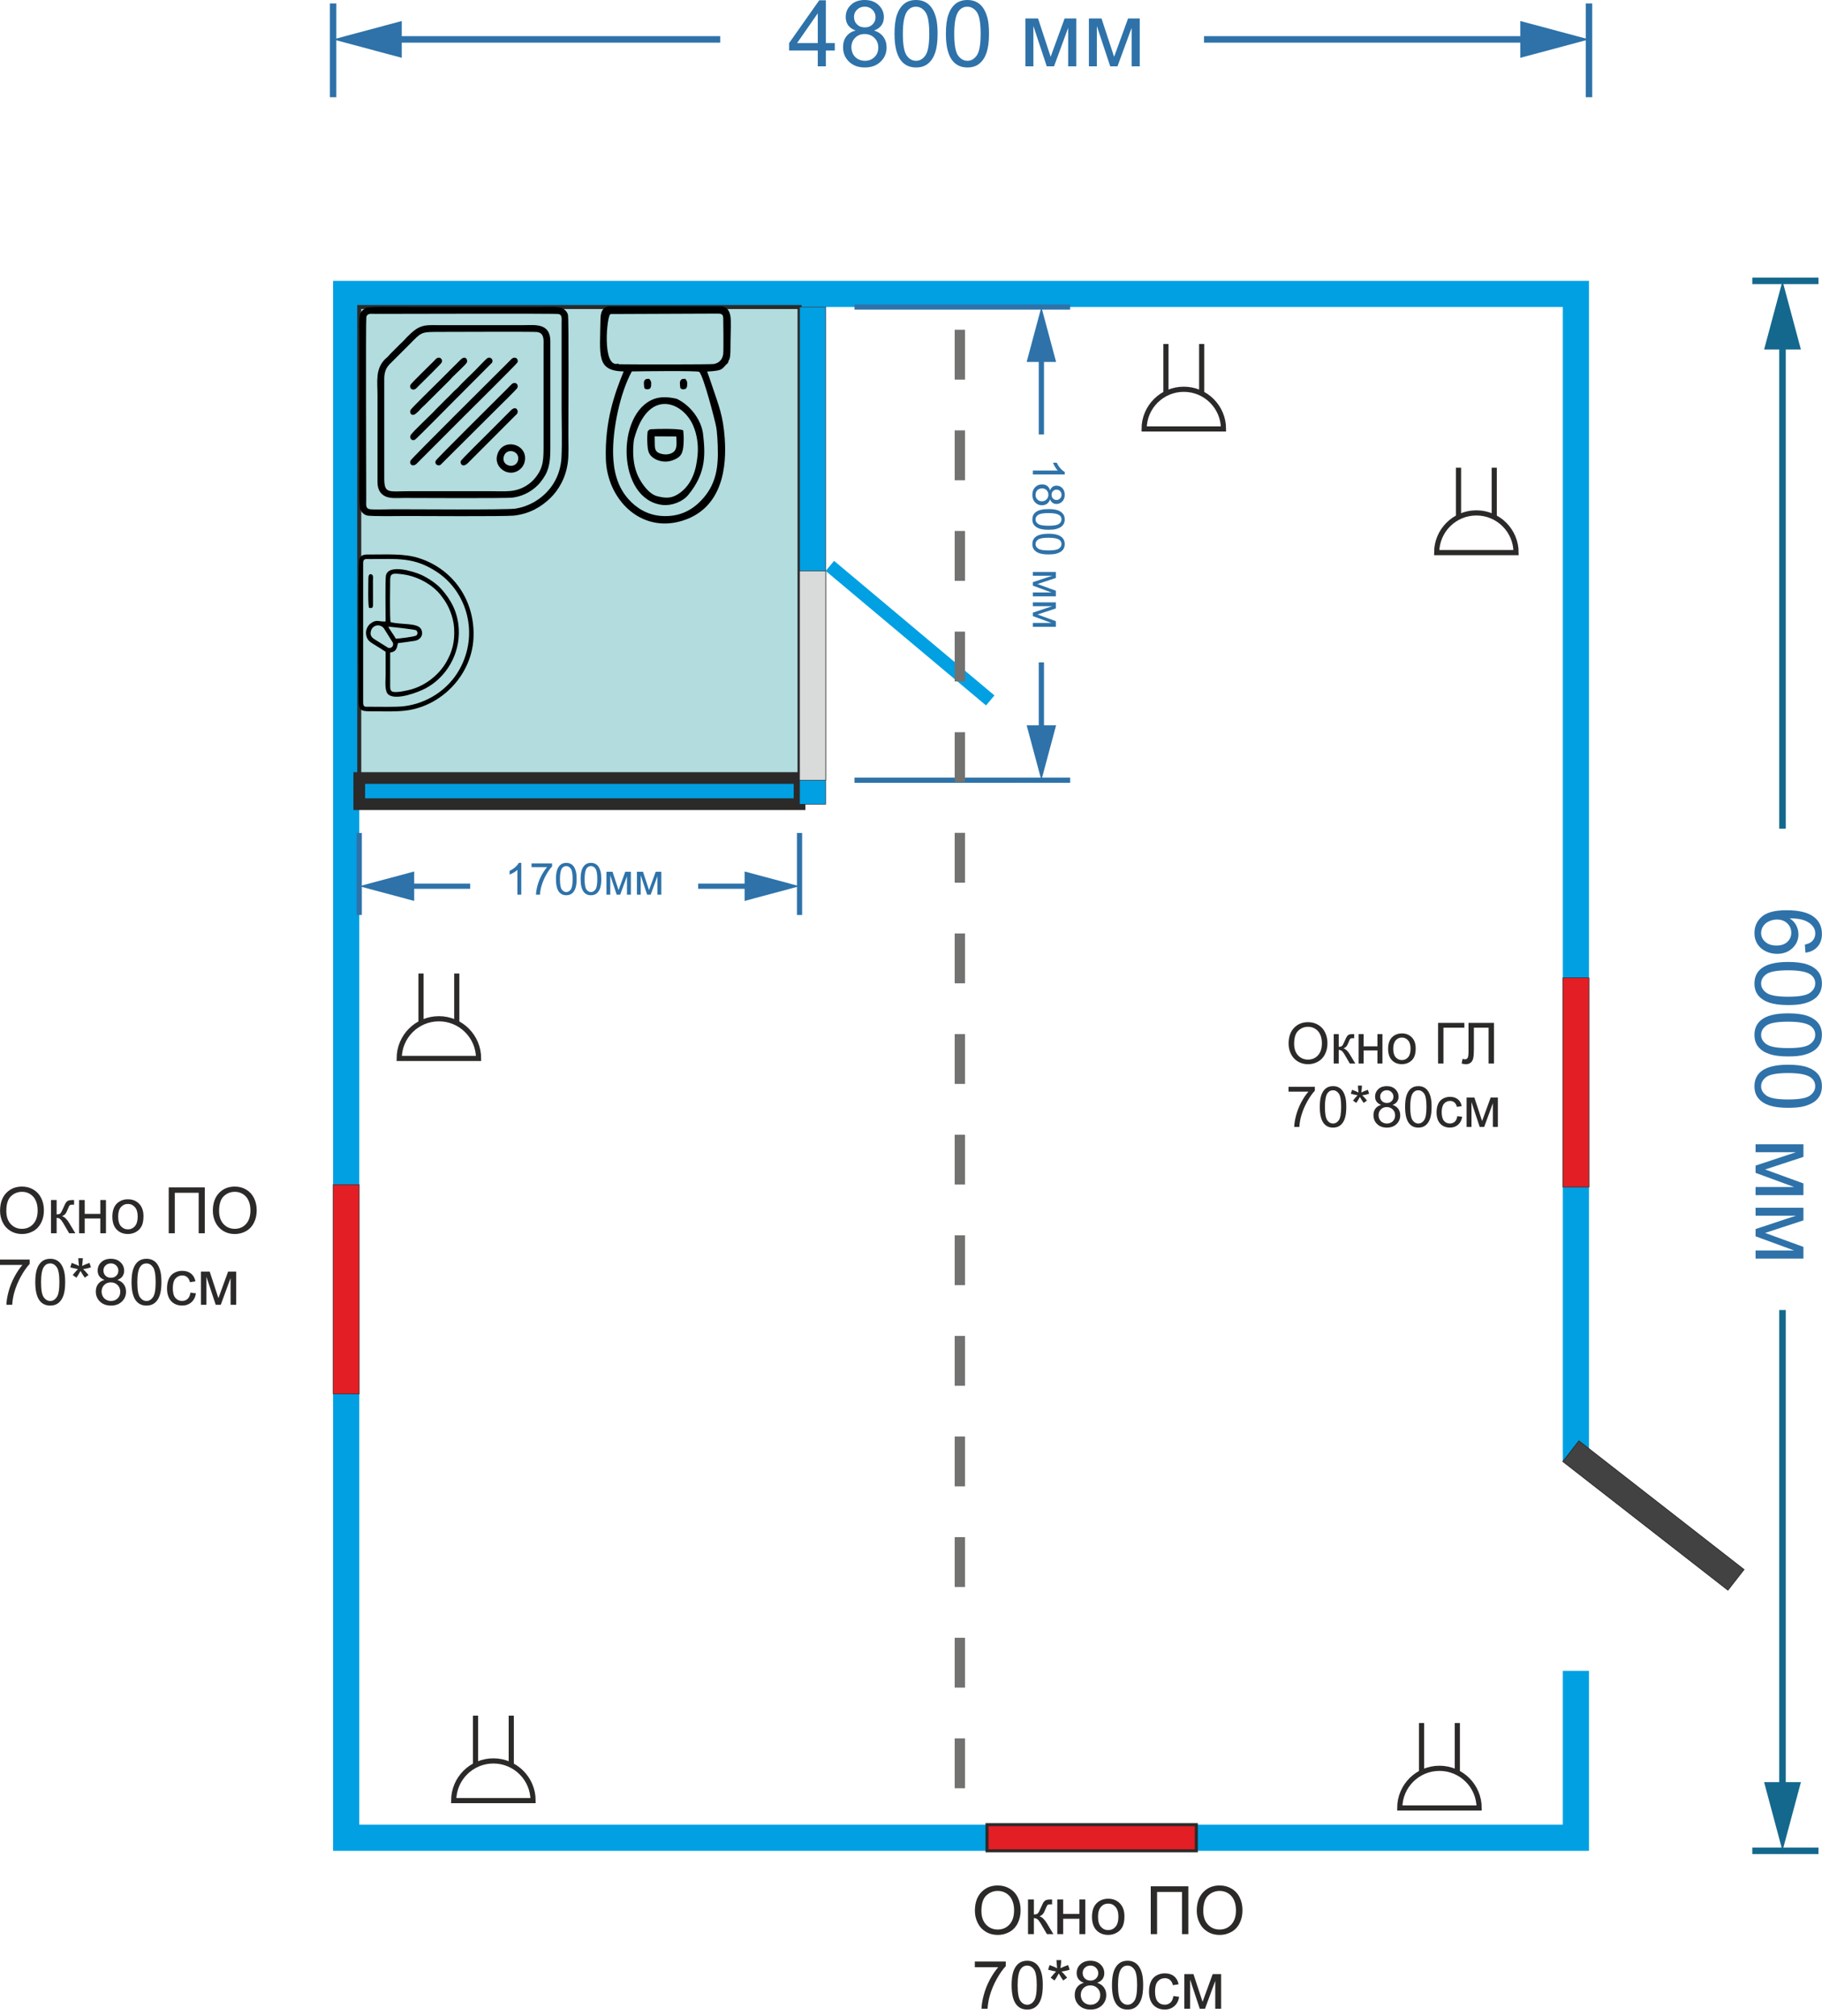 <?xml version="1.0" encoding="UTF-8"?> <svg xmlns="http://www.w3.org/2000/svg" viewBox="0 0 300.113 331.991" fill="none"><path fill-rule="evenodd" clip-rule="evenodd" d="M261.731 46.258V240.72H257.422V50.568H59.175V300.531H257.422V275.198H261.731V304.84H54.866V46.258H261.731Z" fill="#00A0E3"></path><path d="M288.635 304.84H299.534" stroke="#14688D" stroke-width="1.064" stroke-miterlimit="22.926"></path><path d="M288.635 46.258H299.534" stroke="#14688D" stroke-width="1.064" stroke-miterlimit="22.926"></path><path d="M293.068 299.185V215.771H294.146V299.185H293.068ZM290.576 293.529H296.639L293.607 304.84L290.576 293.529Z" fill="#14688D"></path><path d="M290.576 57.569L293.607 46.258L296.639 57.569H290.576ZM293.068 136.483V51.913H294.146V136.483H293.068Z" fill="#14688D"></path><path d="M297.39 156.91L297.287 155.581C297.811 155.462 298.193 155.294 298.431 155.076C298.81 154.715 299.002 154.27 299.002 153.74C299.002 153.314 298.883 152.941 298.646 152.619C298.339 152.198 297.892 151.867 297.302 151.624C296.712 151.382 295.875 151.256 294.784 151.246C295.275 151.567 295.639 151.961 295.877 152.426C296.115 152.891 296.232 153.379 296.232 153.889C296.232 154.779 295.903 155.537 295.245 156.16C294.592 156.789 293.747 157.103 292.707 157.103C292.023 157.103 291.388 156.954 290.799 156.658C290.214 156.366 289.766 155.962 289.455 155.448C289.144 154.933 288.987 154.349 288.987 153.695C288.987 152.582 289.397 151.674 290.212 150.971C291.034 150.268 292.385 149.917 294.265 149.917C296.368 149.917 297.899 150.305 298.853 151.082C299.686 151.76 300.101 152.673 300.101 153.822C300.101 154.678 299.86 155.378 299.379 155.923C298.901 156.472 298.238 156.801 297.39 156.91ZM292.699 151.453C292.238 151.453 291.798 151.55 291.378 151.743C290.958 151.941 290.634 152.216 290.411 152.567C290.194 152.918 290.085 153.287 290.085 153.673C290.085 154.237 290.313 154.722 290.768 155.128C291.224 155.534 291.844 155.737 292.626 155.737C293.377 155.737 293.969 155.537 294.399 155.136C294.835 154.735 295.052 154.23 295.052 153.621C295.052 153.018 294.835 152.505 294.399 152.085C293.969 151.664 293.402 151.453 292.699 151.453ZM294.541 158.439C295.827 158.439 296.862 158.57 297.644 158.833C298.431 159.1 299.035 159.494 299.463 160.013C299.888 160.538 300.101 161.196 300.101 161.988C300.101 162.572 299.982 163.084 299.744 163.525C299.511 163.965 299.172 164.329 298.727 164.616C298.286 164.903 297.747 165.128 297.11 165.291C296.474 165.455 295.619 165.536 294.541 165.536C293.263 165.536 292.231 165.405 291.444 165.143C290.662 164.881 290.057 164.487 289.624 163.963C289.199 163.443 288.987 162.785 288.987 161.988C288.987 160.939 289.364 160.114 290.115 159.516C291.021 158.798 292.497 158.439 294.541 158.439ZM294.541 159.813C292.755 159.813 291.563 160.02 290.968 160.436C290.381 160.857 290.085 161.374 290.085 161.988C290.085 162.601 290.384 163.116 290.976 163.532C291.57 163.952 292.757 164.163 294.541 164.163C296.333 164.163 297.522 163.952 298.112 163.532C298.699 163.116 298.995 162.597 298.995 161.973C298.995 161.359 298.734 160.869 298.215 160.503C297.552 160.043 296.328 159.813 294.541 159.813ZM294.541 166.902C295.827 166.902 296.862 167.033 297.644 167.296C298.431 167.563 299.035 167.956 299.463 168.476C299.888 169.001 300.101 169.659 300.101 170.451C300.101 171.035 299.982 171.547 299.744 171.987C299.511 172.428 299.172 172.792 298.727 173.079C298.286 173.366 297.747 173.591 297.11 173.754C296.474 173.918 295.619 173.999 294.541 173.999C293.263 173.999 292.231 173.868 291.444 173.606C290.662 173.344 290.057 172.95 289.624 172.425C289.199 171.906 288.987 171.248 288.987 170.451C288.987 169.402 289.364 168.578 290.115 167.979C291.021 167.261 292.497 166.902 294.541 166.902ZM294.541 168.276C292.755 168.276 291.563 168.483 290.968 168.899C290.381 169.32 290.085 169.837 290.085 170.451C290.085 171.065 290.384 171.579 290.976 171.995C291.57 172.416 292.757 172.626 294.541 172.626C296.333 172.626 297.522 172.416 298.112 171.995C298.699 171.579 298.995 171.06 298.995 170.436C298.995 169.822 298.734 169.332 298.215 168.966C297.552 168.506 296.328 168.276 294.541 168.276ZM294.541 175.365C295.827 175.365 296.862 175.496 297.644 175.759C298.431 176.026 299.035 176.42 299.463 176.939C299.888 177.464 300.101 178.122 300.101 178.914C300.101 179.498 299.982 180.01 299.744 180.451C299.511 180.891 299.172 181.255 298.727 181.542C298.286 181.829 297.747 182.054 297.11 182.217C296.474 182.381 295.619 182.462 294.541 182.462C293.263 182.462 292.231 182.331 291.444 182.069C290.662 181.807 290.057 181.413 289.624 180.889C289.199 180.369 288.987 179.711 288.987 178.914C288.987 177.865 289.364 177.041 290.115 176.442C291.021 175.724 292.497 175.365 294.541 175.365ZM294.541 176.739C292.755 176.739 291.563 176.946 290.968 177.362C290.381 177.783 290.085 178.3 290.085 178.914C290.085 179.527 290.384 180.042 290.976 180.458C291.57 180.878 292.757 181.089 294.541 181.089C296.333 181.089 297.522 180.878 298.112 180.458C298.699 180.042 298.995 179.522 298.995 178.899C298.995 178.285 298.734 177.795 298.215 177.429C297.552 176.969 296.328 176.739 294.541 176.739ZM297.056 188.468L297.056 190.547L290.745 192.618L297.056 194.919L297.056 196.842L289.172 196.842L289.172 195.506L295.52 195.506L289.172 193.175V191.979L295.824 189.775L289.172 189.775L289.172 188.468L297.056 188.468ZM297.056 198.921L297.056 200.999L290.745 203.07L297.056 205.372L297.056 207.295L289.172 207.295L289.172 205.958L295.52 205.958L289.172 203.627L289.172 202.432L295.824 200.227L289.172 200.227V198.921L297.056 198.921Z" fill="#2E72A9"></path><path d="M54.866 16.013V0.565" stroke="#2E72A9" stroke-width="1.064" stroke-miterlimit="22.926"></path><path d="M261.731 16.013V0.565" stroke="#2E72A9" stroke-width="1.064" stroke-miterlimit="22.926"></path><path d="M60.521 5.953H118.639V7.03H60.521V5.953ZM66.176 3.461V9.522L54.866 6.491L66.176 3.461Z" fill="#2E72A9"></path><path d="M250.422 3.46L261.734 6.491L250.422 9.522V3.46ZM198.324 5.952H256.078V7.03H198.324V5.952Z" fill="#2E72A9"></path><path d="M134.699 10.928V8.322H129.977V7.097L134.944 0.044H136.035V7.097H137.505V8.322H136.035V10.928H134.699ZM134.699 7.097V2.19L131.291 7.097H134.699ZM140.935 5.026C140.38 4.823 139.97 4.533 139.702 4.157C139.435 3.781 139.302 3.331 139.302 2.806C139.302 2.014 139.586 1.349 140.155 0.809C140.725 0.27 141.482 -0 142.427 -0C143.377 -0 144.142 0.277 144.721 0.831C145.3 1.381 145.589 2.051 145.589 2.843C145.589 3.348 145.456 3.789 145.189 4.165C144.926 4.536 144.525 4.823 143.986 5.026C144.654 5.244 145.161 5.595 145.508 6.08C145.859 6.565 146.035 7.144 146.035 7.817C146.035 8.748 145.706 9.53 145.048 10.163C144.389 10.796 143.523 11.113 142.449 11.113C141.375 11.113 140.509 10.796 139.851 10.163C139.193 9.525 138.864 8.73 138.864 7.78C138.864 7.072 139.042 6.481 139.398 6.006C139.759 5.526 140.272 5.199 140.935 5.026ZM140.668 2.762C140.668 3.276 140.833 3.697 141.165 4.024C141.497 4.35 141.927 4.514 142.457 4.514C142.971 4.514 143.392 4.353 143.719 4.031C144.05 3.704 144.216 3.306 144.216 2.836C144.216 2.346 144.045 1.935 143.704 1.603C143.367 1.267 142.947 1.099 142.442 1.099C141.932 1.099 141.509 1.262 141.172 1.589C140.836 1.915 140.668 2.306 140.668 2.762ZM140.237 7.787C140.237 8.168 140.326 8.537 140.504 8.894C140.687 9.25 140.957 9.527 141.313 9.725C141.67 9.918 142.053 10.015 142.464 10.015C143.102 10.015 143.63 9.809 144.045 9.398C144.461 8.988 144.669 8.465 144.669 7.832C144.669 7.189 144.454 6.657 144.023 6.236C143.597 5.815 143.063 5.605 142.419 5.605C141.791 5.605 141.269 5.813 140.853 6.228C140.442 6.644 140.237 7.164 140.237 7.787ZM147.341 5.56C147.341 4.274 147.473 3.239 147.735 2.457C148.002 1.67 148.396 1.064 148.915 0.638C149.44 0.213 150.098 -0 150.89 -0C151.474 -0 151.986 0.119 152.427 0.356C152.867 0.589 153.231 0.928 153.518 1.373C153.805 1.814 154.03 2.353 154.193 2.992C154.357 3.625 154.438 4.481 154.438 5.56C154.438 6.837 154.307 7.869 154.045 8.656C153.783 9.438 153.389 10.044 152.865 10.475C152.345 10.9 151.687 11.113 150.89 11.113C149.841 11.113 149.017 10.737 148.418 9.985C147.7 9.079 147.341 7.604 147.341 5.56ZM148.715 5.56C148.715 7.347 148.923 8.537 149.338 9.131C149.759 9.72 150.276 10.015 150.89 10.015C151.504 10.015 152.018 9.718 152.434 9.124C152.855 8.53 153.065 7.342 153.065 5.56C153.065 3.769 152.855 2.578 152.434 1.989C152.018 1.401 151.499 1.106 150.875 1.106C150.261 1.106 149.771 1.366 149.405 1.886C148.945 2.549 148.715 3.774 148.715 5.56ZM155.804 5.56C155.804 4.274 155.936 3.239 156.198 2.457C156.465 1.67 156.859 1.064 157.378 0.638C157.903 0.213 158.561 -0 159.353 -0C159.937 -0 160.449 0.119 160.89 0.356C161.33 0.589 161.694 0.928 161.981 1.373C162.268 1.814 162.493 2.353 162.657 2.992C162.82 3.625 162.902 4.481 162.902 5.56C162.902 6.837 162.77 7.869 162.508 8.656C162.246 9.438 161.852 10.044 161.328 10.475C160.808 10.9 160.15 11.113 159.353 11.113C158.304 11.113 157.48 10.737 156.881 9.985C156.163 9.079 155.804 7.604 155.804 5.56ZM157.178 5.56C157.178 7.347 157.386 8.537 157.801 9.131C158.222 9.72 158.739 10.015 159.353 10.015C159.967 10.015 160.481 9.718 160.897 9.124C161.318 8.53 161.528 7.342 161.528 5.56C161.528 3.769 161.318 2.578 160.897 1.989C160.481 1.401 159.962 1.106 159.338 1.106C158.724 1.106 158.234 1.366 157.868 1.886C157.408 2.549 157.178 3.774 157.178 5.56ZM168.907 3.044H170.986L173.057 9.354L175.359 3.044H177.281V10.928H175.945V4.58L173.614 10.928H172.419L170.214 4.276V10.928H168.907V3.044ZM179.36 3.044H181.438L183.51 9.354L185.811 3.044H187.734V10.928H186.397V4.58L184.066 10.928H182.871L180.666 4.276V10.928H179.36V3.044Z" fill="#2E72A9"></path><path d="M257.424 240.72L260.074 237.32L287.269 258.512L284.619 261.911L257.424 240.72Z" fill="#434242" stroke="#2B2A29" stroke-width="0.126" stroke-miterlimit="22.926"></path><path d="M162.576 300.531L162.576 304.84L197.054 304.84L197.054 300.531L162.576 300.531Z" fill="#E31E24" stroke="#2B2A29" stroke-width="0.498" stroke-miterlimit="22.926"></path><path d="M261.731 161.053H257.422V195.53H261.731V161.053Z" fill="#E31E24" stroke="#2B2A29" stroke-width="0.085" stroke-miterlimit="22.926"></path><path d="M59.176 195.109H54.866V229.587H59.176V195.109Z" fill="#E31E24" stroke="#2B2A29" stroke-width="0.085" stroke-miterlimit="22.926"></path><path d="M59.176 50.568L59.176 128.142L131.699 128.142L131.699 50.568L59.176 50.568Z" fill="#B2DCDD" stroke="#2B2A29" stroke-width="0.661" stroke-miterlimit="22.926"></path><path d="M59.176 128.142L59.176 132.452L131.699 132.452L131.699 128.142L59.176 128.142Z" fill="#00A0E3" stroke="#2B2A29" stroke-width="1.927" stroke-miterlimit="22.926"></path><path d="M136.008 50.567H131.699V132.452H136.008V50.567Z" fill="#00A0E3" stroke="#2B2A29" stroke-width="0.085" stroke-miterlimit="22.926"></path><path d="M0.01 199.443C0.01 198.19 0.346 197.209 1.019 196.502C1.692 195.791 2.561 195.435 3.626 195.435C4.323 195.435 4.951 195.602 5.511 195.935C6.071 196.268 6.497 196.734 6.789 197.331C7.084 197.925 7.232 198.6 7.232 199.356C7.232 200.121 7.077 200.807 6.768 201.411C6.459 202.015 6.021 202.474 5.455 202.786C4.888 203.095 4.277 203.25 3.621 203.25C2.91 203.25 2.275 203.078 1.715 202.735C1.155 202.391 0.731 201.923 0.442 201.329C0.154 200.735 0.01 200.106 0.01 199.443ZM1.04 199.459C1.04 200.369 1.284 201.087 1.771 201.612C2.263 202.134 2.877 202.395 3.616 202.395C4.368 202.395 4.986 202.131 5.47 201.602C5.958 201.073 6.202 200.322 6.202 199.351C6.202 198.736 6.097 198.2 5.887 197.743C5.681 197.283 5.377 196.928 4.976 196.677C4.577 196.423 4.129 196.296 3.631 196.296C2.924 196.296 2.314 196.54 1.802 197.027C1.294 197.511 1.04 198.322 1.04 199.459ZM8.401 197.651H9.328V200.015C9.624 200.015 9.83 199.958 9.947 199.845C10.067 199.732 10.242 199.402 10.472 198.856C10.654 198.423 10.802 198.138 10.915 198.001C11.028 197.863 11.159 197.771 11.306 197.723C11.454 197.675 11.691 197.651 12.017 197.651H12.203V198.418L11.945 198.413C11.701 198.413 11.545 198.449 11.476 198.521C11.404 198.597 11.294 198.822 11.147 199.196C11.006 199.553 10.877 199.801 10.76 199.938C10.644 200.075 10.463 200.201 10.22 200.314C10.618 200.42 11.009 200.791 11.394 201.427L12.409 203.121H11.389L10.4 201.427C10.197 201.087 10.02 200.863 9.869 200.757C9.718 200.647 9.538 200.592 9.328 200.592V203.121H8.401V197.651ZM13.027 197.651H13.954V199.928H16.525V197.651H17.452V203.121H16.525V200.695H13.954V203.121H13.027V197.651ZM18.508 200.386C18.508 199.373 18.79 198.623 19.353 198.135C19.823 197.73 20.397 197.527 21.073 197.527C21.825 197.527 22.44 197.774 22.917 198.269C23.395 198.76 23.633 199.44 23.633 200.309C23.633 201.013 23.527 201.567 23.314 201.972C23.105 202.374 22.797 202.687 22.392 202.91C21.99 203.133 21.551 203.245 21.073 203.245C20.307 203.245 19.688 202.999 19.214 202.508C18.743 202.017 18.508 201.31 18.508 200.386ZM19.461 200.386C19.461 201.087 19.614 201.612 19.919 201.962C20.225 202.309 20.61 202.483 21.073 202.483C21.533 202.483 21.916 202.307 22.222 201.957C22.528 201.607 22.68 201.073 22.68 200.355C22.68 199.679 22.526 199.167 22.217 198.82C21.911 198.47 21.53 198.294 21.073 198.294C20.61 198.294 20.225 198.468 19.919 198.815C19.614 199.162 19.461 199.685 19.461 200.386ZM27.791 195.57H33.73V203.121H32.726V196.461H28.79V203.121H27.791V195.57ZM35.059 199.443C35.059 198.19 35.396 197.209 36.069 196.502C36.742 195.791 37.611 195.435 38.675 195.435C39.372 195.435 40.001 195.602 40.561 195.935C41.12 196.268 41.546 196.734 41.838 197.331C42.134 197.925 42.281 198.6 42.281 199.356C42.281 200.121 42.127 200.807 41.817 201.411C41.509 202.015 41.07 202.474 40.504 202.786C39.937 203.095 39.326 203.25 38.67 203.25C37.959 203.25 37.324 203.078 36.764 202.735C36.204 202.391 35.78 201.923 35.492 201.329C35.203 200.735 35.059 200.106 35.059 199.443ZM36.089 199.459C36.089 200.369 36.333 201.087 36.821 201.612C37.312 202.134 37.927 202.395 38.665 202.395C39.417 202.395 40.035 202.131 40.519 201.602C41.007 201.073 41.251 200.322 41.251 199.351C41.251 198.736 41.146 198.2 40.937 197.743C40.731 197.283 40.427 196.928 40.025 196.677C39.627 196.423 39.178 196.296 38.68 196.296C37.973 196.296 37.363 196.54 36.852 197.027C36.343 197.511 36.089 198.322 36.089 199.459Z" fill="#2B2A29"></path><path d="M-0.001 208.344V207.453H4.888V208.174C4.407 208.686 3.93 209.366 3.456 210.214C2.985 211.062 2.621 211.935 2.364 212.831C2.178 213.463 2.06 214.155 2.008 214.907H1.055C1.066 214.313 1.182 213.595 1.406 212.754C1.629 211.912 1.948 211.102 2.364 210.322C2.783 209.539 3.228 208.88 3.698 208.344H-0.001ZM5.81 211.183C5.81 210.29 5.901 209.572 6.083 209.029C6.268 208.483 6.542 208.063 6.902 207.767C7.266 207.472 7.723 207.324 8.272 207.324C8.678 207.324 9.033 207.407 9.339 207.572C9.644 207.733 9.897 207.968 10.096 208.277C10.295 208.583 10.451 208.957 10.565 209.4C10.678 209.84 10.735 210.434 10.735 211.183C10.735 212.069 10.644 212.785 10.462 213.331C10.28 213.873 10.007 214.294 9.643 214.593C9.282 214.888 8.825 215.036 8.272 215.036C7.544 215.036 6.972 214.775 6.557 214.253C6.059 213.624 5.81 212.601 5.81 211.183ZM6.763 211.183C6.763 212.422 6.907 213.248 7.196 213.66C7.488 214.069 7.847 214.273 8.272 214.273C8.698 214.273 9.055 214.067 9.344 213.655C9.636 213.243 9.782 212.419 9.782 211.183C9.782 209.939 9.636 209.113 9.344 208.705C9.055 208.296 8.695 208.092 8.262 208.092C7.836 208.092 7.496 208.272 7.242 208.633C6.923 209.093 6.763 209.943 6.763 211.183ZM11.574 208.741L11.811 208.009C12.357 208.202 12.754 208.368 13.001 208.509C12.936 207.887 12.902 207.46 12.898 207.226H13.645C13.635 207.566 13.595 207.992 13.527 208.504C13.88 208.325 14.286 208.16 14.742 208.009L14.979 208.741C14.543 208.885 14.116 208.981 13.697 209.029C13.906 209.211 14.201 209.536 14.583 210.003L13.965 210.441C13.765 210.17 13.53 209.8 13.259 209.333C13.005 209.818 12.781 210.187 12.589 210.441L11.981 210.003C12.38 209.512 12.665 209.187 12.836 209.029C12.393 208.944 11.973 208.847 11.574 208.741ZM17.22 210.812C16.835 210.671 16.55 210.47 16.365 210.209C16.18 209.948 16.087 209.635 16.087 209.272C16.087 208.722 16.284 208.26 16.679 207.886C17.074 207.511 17.6 207.324 18.256 207.324C18.915 207.324 19.445 207.517 19.847 207.901C20.249 208.282 20.45 208.748 20.45 209.297C20.45 209.648 20.357 209.953 20.172 210.214C19.99 210.472 19.712 210.671 19.337 210.812C19.801 210.963 20.153 211.207 20.393 211.543C20.637 211.88 20.759 212.282 20.759 212.749C20.759 213.394 20.531 213.937 20.074 214.377C19.617 214.816 19.016 215.036 18.271 215.036C17.526 215.036 16.925 214.816 16.468 214.377C16.011 213.933 15.783 213.382 15.783 212.723C15.783 212.232 15.907 211.821 16.154 211.492C16.405 211.159 16.76 210.932 17.22 210.812ZM17.035 209.241C17.035 209.598 17.15 209.89 17.38 210.116C17.61 210.343 17.909 210.456 18.276 210.456C18.633 210.456 18.925 210.345 19.152 210.122C19.382 209.895 19.497 209.618 19.497 209.292C19.497 208.952 19.379 208.667 19.142 208.437C18.908 208.203 18.616 208.087 18.266 208.087C17.912 208.087 17.618 208.2 17.385 208.427C17.151 208.653 17.035 208.925 17.035 209.241ZM16.736 212.728C16.736 212.992 16.798 213.248 16.921 213.495C17.048 213.743 17.236 213.935 17.483 214.072C17.73 214.206 17.996 214.273 18.281 214.273C18.724 214.273 19.09 214.131 19.379 213.846C19.667 213.561 19.811 213.199 19.811 212.759C19.811 212.312 19.662 211.943 19.363 211.651C19.068 211.359 18.697 211.213 18.25 211.213C17.814 211.213 17.452 211.358 17.163 211.646C16.878 211.935 16.736 212.295 16.736 212.728ZM21.666 211.183C21.666 210.29 21.757 209.572 21.939 209.029C22.124 208.483 22.397 208.063 22.758 207.767C23.122 207.472 23.579 207.324 24.128 207.324C24.533 207.324 24.889 207.407 25.194 207.572C25.5 207.733 25.752 207.968 25.951 208.277C26.151 208.583 26.307 208.957 26.42 209.4C26.534 209.84 26.59 210.434 26.59 211.183C26.59 212.069 26.499 212.785 26.317 213.331C26.135 213.873 25.862 214.294 25.498 214.593C25.138 214.888 24.681 215.036 24.128 215.036C23.4 215.036 22.828 214.775 22.413 214.253C21.915 213.624 21.666 212.601 21.666 211.183ZM22.619 211.183C22.619 212.422 22.763 213.248 23.051 213.66C23.343 214.069 23.702 214.273 24.128 214.273C24.554 214.273 24.911 214.067 25.199 213.655C25.491 213.243 25.637 212.419 25.637 211.183C25.637 209.939 25.491 209.113 25.199 208.705C24.911 208.296 24.55 208.092 24.118 208.092C23.692 208.092 23.352 208.272 23.098 208.633C22.778 209.093 22.619 209.943 22.619 211.183ZM31.366 212.903L32.277 213.022C32.178 213.65 31.922 214.143 31.51 214.5C31.101 214.854 30.598 215.031 30 215.031C29.252 215.031 28.649 214.787 28.192 214.299C27.739 213.808 27.512 213.106 27.512 212.192C27.512 211.602 27.61 211.085 27.806 210.642C28.002 210.199 28.299 209.867 28.697 209.648C29.099 209.424 29.535 209.313 30.006 209.313C30.6 209.313 31.086 209.464 31.463 209.766C31.841 210.065 32.083 210.491 32.19 211.043L31.288 211.183C31.202 210.815 31.05 210.539 30.83 210.353C30.614 210.168 30.351 210.075 30.042 210.075C29.575 210.075 29.195 210.243 28.903 210.58C28.611 210.913 28.465 211.442 28.465 212.166C28.465 212.902 28.606 213.435 28.888 213.768C29.169 214.102 29.537 214.268 29.99 214.268C30.354 214.268 30.658 214.157 30.902 213.933C31.146 213.71 31.3 213.367 31.366 212.903ZM33.096 209.436H34.539L35.976 213.815L37.573 209.436H38.907V214.907H37.98V210.503L36.362 214.907H35.533L34.003 210.291V214.907H33.096V209.436Z" fill="#2B2A29"></path><path d="M160.581 314.727C160.581 313.418 160.932 312.396 161.634 311.66C162.335 310.918 163.241 310.546 164.351 310.546C165.078 310.546 165.733 310.721 166.317 311.068C166.901 311.417 167.345 311.9 167.649 312.525C167.957 313.143 168.111 313.846 168.111 314.636C168.111 315.433 167.95 316.149 167.628 316.779C167.306 317.409 166.849 317.887 166.258 318.211C165.667 318.535 165.03 318.694 164.346 318.694C163.605 318.694 162.942 318.517 162.359 318.158C161.775 317.801 161.333 317.313 161.032 316.693C160.731 316.073 160.581 315.418 160.581 314.727ZM161.655 314.742C161.655 315.691 161.909 316.44 162.418 316.986C162.93 317.533 163.571 317.804 164.341 317.804C165.125 317.804 165.769 317.528 166.274 316.976C166.783 316.425 167.037 315.643 167.037 314.631C167.037 313.988 166.928 313.431 166.709 312.953C166.494 312.475 166.177 312.103 165.758 311.842C165.343 311.576 164.876 311.445 164.357 311.445C163.619 311.445 162.983 311.698 162.45 312.206C161.92 312.712 161.655 313.558 161.655 314.742ZM169.33 312.857H170.297V315.321C170.605 315.321 170.82 315.263 170.942 315.144C171.067 315.028 171.25 314.684 171.49 314.114C171.679 313.664 171.833 313.365 171.951 313.224C172.07 313.079 172.206 312.983 172.36 312.933C172.514 312.882 172.761 312.857 173.101 312.857H173.294V313.656L173.026 313.651C172.772 313.651 172.609 313.689 172.537 313.765C172.462 313.844 172.347 314.079 172.193 314.469C172.046 314.841 171.912 315.099 171.791 315.243C171.669 315.385 171.481 315.516 171.227 315.635C171.642 315.744 172.05 316.131 172.451 316.794L173.509 318.56H172.446L171.415 316.794C171.203 316.44 171.019 316.207 170.861 316.096C170.704 315.982 170.516 315.924 170.297 315.924V318.56H169.33V312.857ZM174.154 312.857H175.121V315.23H177.801V312.857H178.768V318.56H177.801V316.032H175.121V318.56H174.154V312.857ZM179.869 315.709C179.869 314.653 180.162 313.871 180.75 313.363C181.24 312.94 181.838 312.728 182.544 312.728C183.328 312.728 183.969 312.986 184.467 313.502C184.964 314.013 185.213 314.722 185.213 315.628C185.213 316.364 185.102 316.941 184.88 317.363C184.662 317.784 184.341 318.107 183.919 318.34C183.5 318.573 183.042 318.689 182.544 318.689C181.745 318.689 181.099 318.434 180.605 317.923C180.114 317.409 179.869 316.673 179.869 315.709ZM180.863 315.709C180.863 316.44 181.022 316.986 181.341 317.353C181.659 317.715 182.06 317.895 182.544 317.895C183.024 317.895 183.423 317.713 183.741 317.348C184.06 316.981 184.219 316.425 184.219 315.678C184.219 314.972 184.059 314.438 183.736 314.076C183.417 313.712 183.02 313.53 182.544 313.53C182.06 313.53 181.659 313.709 181.341 314.071C181.022 314.433 180.863 314.98 180.863 315.709ZM189.548 310.688H195.741V318.56H194.694V311.617H190.59V318.56H189.548V310.688ZM197.127 314.727C197.127 313.418 197.478 312.396 198.18 311.66C198.881 310.918 199.787 310.546 200.897 310.546C201.624 310.546 202.279 310.721 202.863 311.068C203.447 311.417 203.891 311.9 204.195 312.525C204.503 313.143 204.657 313.846 204.657 314.636C204.657 315.433 204.496 316.149 204.174 316.779C203.852 317.409 203.395 317.887 202.804 318.211C202.213 318.535 201.576 318.694 200.892 318.694C200.151 318.694 199.488 318.517 198.905 318.158C198.321 317.801 197.879 317.313 197.578 316.693C197.277 316.073 197.127 315.418 197.127 314.727ZM198.201 314.742C198.201 315.691 198.455 316.44 198.964 316.986C199.476 317.533 200.117 317.804 200.887 317.804C201.671 317.804 202.315 317.528 202.82 316.976C203.329 316.425 203.583 315.643 203.583 314.631C203.583 313.988 203.474 313.431 203.255 312.953C203.04 312.475 202.723 312.103 202.304 311.842C201.889 311.576 201.422 311.445 200.903 311.445C200.165 311.445 199.529 311.698 198.996 312.206C198.466 312.712 198.201 313.558 198.201 314.742Z" fill="#2B2A29"></path><path d="M160.57 324.008V323.077H165.667V323.831C165.166 324.363 164.668 325.074 164.174 325.957C163.683 326.843 163.304 327.751 163.035 328.685C162.842 329.345 162.718 330.066 162.665 330.851H161.671C161.682 330.231 161.804 329.482 162.036 328.606C162.269 327.728 162.602 326.883 163.035 326.071C163.472 325.253 163.936 324.565 164.426 324.008H160.57ZM166.629 326.967C166.629 326.035 166.724 325.289 166.913 324.722C167.107 324.153 167.391 323.715 167.767 323.406C168.147 323.098 168.623 322.943 169.196 322.943C169.619 322.943 169.989 323.029 170.308 323.201C170.627 323.371 170.89 323.616 171.097 323.938C171.305 324.256 171.468 324.646 171.586 325.109C171.705 325.567 171.763 326.187 171.763 326.967C171.763 327.89 171.669 328.637 171.479 329.206C171.289 329.773 171.004 330.211 170.625 330.522C170.249 330.831 169.773 330.985 169.196 330.985C168.437 330.985 167.841 330.712 167.408 330.168C166.888 329.512 166.629 328.447 166.629 326.967ZM167.622 326.967C167.622 328.26 167.773 329.12 168.074 329.55C168.378 329.978 168.752 330.19 169.196 330.19C169.64 330.19 170.013 329.975 170.313 329.545C170.618 329.115 170.77 328.257 170.77 326.967C170.77 325.671 170.618 324.811 170.313 324.383C170.013 323.958 169.637 323.745 169.185 323.745C168.741 323.745 168.387 323.933 168.122 324.31C167.789 324.788 167.622 325.674 167.622 326.967ZM172.639 324.421L172.886 323.659C173.456 323.859 173.869 324.034 174.127 324.181C174.059 323.53 174.023 323.085 174.019 322.842H174.798C174.788 323.196 174.746 323.642 174.675 324.173C175.044 323.988 175.466 323.816 175.942 323.659L176.19 324.421C175.735 324.573 175.289 324.671 174.852 324.722C175.071 324.912 175.379 325.251 175.776 325.737L175.131 326.195C174.924 325.911 174.678 325.527 174.395 325.038C174.13 325.544 173.898 325.929 173.697 326.195L173.063 325.737C173.479 325.226 173.776 324.887 173.955 324.722C173.493 324.633 173.055 324.532 172.639 324.421ZM178.526 326.579C178.125 326.433 177.828 326.225 177.634 325.952C177.441 325.681 177.344 325.355 177.344 324.975C177.344 324.401 177.55 323.92 177.962 323.53C178.374 323.141 178.922 322.943 179.606 322.943C180.293 322.943 180.846 323.146 181.265 323.545C181.684 323.943 181.894 324.429 181.894 325C181.894 325.367 181.797 325.686 181.604 325.957C181.414 326.225 181.124 326.433 180.733 326.579C181.217 326.739 181.584 326.992 181.835 327.344C182.089 327.695 182.216 328.113 182.216 328.601C182.216 329.274 181.978 329.839 181.502 330.297C181.025 330.755 180.399 330.985 179.622 330.985C178.845 330.985 178.218 330.755 177.742 330.297C177.265 329.836 177.027 329.262 177.027 328.573C177.027 328.062 177.156 327.632 177.414 327.29C177.676 326.941 178.046 326.706 178.526 326.579ZM178.333 324.942C178.333 325.314 178.453 325.618 178.692 325.856C178.932 326.091 179.244 326.21 179.627 326.21C179.999 326.21 180.304 326.094 180.54 325.861C180.78 325.625 180.9 325.337 180.9 324.995C180.9 324.641 180.776 324.345 180.53 324.105C180.286 323.862 179.982 323.74 179.616 323.74C179.248 323.74 178.941 323.857 178.698 324.095C178.454 324.33 178.333 324.613 178.333 324.942ZM178.021 328.578C178.021 328.854 178.086 329.12 178.214 329.378C178.347 329.636 178.542 329.836 178.8 329.98C179.058 330.12 179.335 330.19 179.632 330.19C180.094 330.19 180.476 330.041 180.776 329.745C181.077 329.446 181.228 329.069 181.228 328.611C181.228 328.146 181.072 327.761 180.761 327.455C180.453 327.151 180.066 326.999 179.6 326.999C179.145 326.999 178.768 327.149 178.467 327.45C178.17 327.751 178.021 328.128 178.021 328.578ZM183.161 326.967C183.161 326.035 183.256 325.289 183.446 324.722C183.639 324.153 183.924 323.715 184.3 323.406C184.68 323.098 185.156 322.943 185.729 322.943C186.151 322.943 186.522 323.029 186.841 323.201C187.159 323.371 187.423 323.616 187.63 323.938C187.838 324.256 188.001 324.646 188.119 325.109C188.237 325.567 188.296 326.187 188.296 326.967C188.296 327.89 188.201 328.637 188.012 329.206C187.822 329.773 187.537 330.211 187.158 330.522C186.782 330.831 186.305 330.985 185.729 330.985C184.97 330.985 184.374 330.712 183.94 330.168C183.421 329.512 183.161 328.447 183.161 326.967ZM184.155 326.967C184.155 328.26 184.305 329.12 184.606 329.55C184.911 329.978 185.285 330.19 185.729 330.19C186.173 330.19 186.545 329.975 186.846 329.545C187.15 329.115 187.303 328.257 187.303 326.967C187.303 325.671 187.15 324.811 186.846 324.383C186.545 323.958 186.169 323.745 185.718 323.745C185.274 323.745 184.92 323.933 184.655 324.31C184.322 324.788 184.155 325.674 184.155 326.967ZM193.275 328.761L194.226 328.885C194.122 329.54 193.855 330.054 193.426 330.426C193 330.795 192.475 330.98 191.852 330.98C191.071 330.98 190.443 330.724 189.967 330.216C189.494 329.705 189.258 328.973 189.258 328.019C189.258 327.404 189.36 326.865 189.564 326.402C189.768 325.942 190.078 325.595 190.493 325.367C190.912 325.135 191.367 325.018 191.857 325.018C192.477 325.018 192.984 325.175 193.377 325.491C193.771 325.803 194.024 326.245 194.135 326.822L193.195 326.967C193.105 326.584 192.946 326.296 192.717 326.104C192.491 325.909 192.217 325.813 191.895 325.813C191.408 325.813 191.012 325.987 190.708 326.339C190.404 326.686 190.251 327.237 190.251 327.994C190.251 328.758 190.398 329.317 190.692 329.664C190.985 330.011 191.369 330.185 191.841 330.185C192.221 330.185 192.538 330.069 192.792 329.836C193.046 329.603 193.207 329.244 193.275 328.761ZM195.08 325.147H196.584L198.083 329.712L199.748 325.147H201.139V330.851H200.172V326.258L198.485 330.851H197.621L196.026 326.038V330.851H195.08V325.147Z" fill="#2B2A29"></path><path d="M212.252 171.907C212.252 170.796 212.55 169.928 213.147 169.301C213.743 168.671 214.513 168.356 215.457 168.356C216.074 168.356 216.631 168.503 217.127 168.799C217.624 169.094 218.001 169.506 218.26 170.036C218.521 170.562 218.652 171.16 218.652 171.83C218.652 172.508 218.515 173.116 218.241 173.651C217.968 174.187 217.579 174.593 217.077 174.87C216.575 175.144 216.033 175.281 215.452 175.281C214.822 175.281 214.259 175.129 213.763 174.824C213.267 174.52 212.891 174.104 212.636 173.578C212.38 173.051 212.252 172.495 212.252 171.907ZM213.165 171.921C213.165 172.727 213.381 173.363 213.813 173.829C214.248 174.292 214.793 174.523 215.447 174.523C216.114 174.523 216.662 174.289 217.091 173.82C217.523 173.351 217.739 172.686 217.739 171.825C217.739 171.28 217.646 170.805 217.461 170.401C217.278 169.993 217.009 169.678 216.653 169.456C216.3 169.231 215.902 169.118 215.461 169.118C214.834 169.118 214.294 169.334 213.841 169.766C213.39 170.195 213.165 170.914 213.165 171.921ZM219.688 170.319H220.51V172.414C220.772 172.414 220.954 172.364 221.058 172.263C221.165 172.163 221.32 171.871 221.524 171.387C221.685 171.003 221.816 170.751 221.916 170.629C222.017 170.507 222.132 170.425 222.263 170.383C222.394 170.34 222.604 170.319 222.893 170.319H223.058V170.999L222.829 170.994C222.613 170.994 222.475 171.026 222.414 171.09C222.35 171.157 222.252 171.356 222.122 171.688C221.997 172.005 221.883 172.224 221.779 172.345C221.676 172.467 221.516 172.578 221.3 172.679C221.653 172.773 222 173.102 222.341 173.665L223.24 175.167H222.336L221.46 173.665C221.28 173.363 221.123 173.166 220.989 173.071C220.856 172.974 220.696 172.925 220.51 172.925V175.167H219.688V170.319ZM223.788 170.319H224.609V172.336H226.887V170.319H227.709V175.167H226.887V173.017H224.609V175.167H223.788V170.319ZM228.645 172.743C228.645 171.845 228.895 171.18 229.394 170.748C229.811 170.389 230.319 170.209 230.918 170.209C231.585 170.209 232.13 170.428 232.553 170.866C232.976 171.302 233.187 171.904 233.187 172.674C233.187 173.298 233.093 173.79 232.904 174.149C232.719 174.505 232.446 174.782 232.087 174.979C231.731 175.177 231.342 175.276 230.918 175.276C230.24 175.276 229.69 175.059 229.27 174.623C228.854 174.188 228.645 173.561 228.645 172.743ZM229.489 172.743C229.489 173.363 229.625 173.829 229.896 174.14C230.167 174.447 230.507 174.601 230.918 174.601C231.326 174.601 231.665 174.445 231.936 174.135C232.207 173.825 232.343 173.351 232.343 172.715C232.343 172.116 232.206 171.662 231.932 171.355C231.661 171.044 231.323 170.889 230.918 170.889C230.507 170.889 230.167 171.043 229.896 171.35C229.625 171.658 229.489 172.122 229.489 172.743ZM236.876 168.474H241.204V169.264H237.761V175.167H236.876V168.474ZM241.888 168.474H246.079V175.167H245.193V169.264H242.774V172.711C242.774 173.411 242.74 173.923 242.673 174.249C242.609 174.575 242.473 174.829 242.263 175.011C242.052 175.191 241.786 175.281 241.464 175.281C241.269 175.281 241.034 175.244 240.761 175.171L240.911 174.386C241.057 174.447 241.182 174.477 241.286 174.477C241.486 174.477 241.637 174.403 241.737 174.254C241.838 174.101 241.888 173.745 241.888 173.185V168.474Z" fill="#2B2A29"></path><path d="M212.243 179.795V179.006H216.575V179.645C216.149 180.098 215.726 180.701 215.306 181.452C214.889 182.204 214.567 182.977 214.338 183.772C214.174 184.332 214.069 184.945 214.023 185.611H213.179C213.188 185.085 213.291 184.449 213.489 183.703C213.687 182.958 213.97 182.239 214.338 181.548C214.71 180.854 215.104 180.27 215.521 179.795H212.243ZM217.392 182.311C217.392 181.519 217.473 180.883 217.634 180.402C217.798 179.919 218.04 179.546 218.36 179.284C218.683 179.022 219.088 178.892 219.574 178.892C219.933 178.892 220.248 178.964 220.519 179.111C220.79 179.254 221.014 179.462 221.19 179.736C221.367 180.007 221.505 180.338 221.606 180.731C221.706 181.121 221.756 181.647 221.756 182.311C221.756 183.096 221.676 183.73 221.514 184.214C221.353 184.695 221.111 185.068 220.789 185.333C220.469 185.595 220.064 185.725 219.574 185.725C218.929 185.725 218.422 185.494 218.054 185.031C217.613 184.475 217.392 183.568 217.392 182.311ZM218.237 182.311C218.237 183.409 218.365 184.141 218.62 184.506C218.879 184.869 219.197 185.05 219.574 185.05C219.952 185.05 220.268 184.867 220.524 184.502C220.782 184.137 220.912 183.406 220.912 182.311C220.912 181.209 220.782 180.477 220.524 180.115C220.268 179.753 219.949 179.572 219.565 179.572C219.188 179.572 218.887 179.731 218.661 180.051C218.378 180.459 218.237 181.212 218.237 182.311ZM222.501 180.147L222.71 179.499C223.194 179.669 223.546 179.817 223.765 179.941C223.707 179.391 223.677 179.012 223.674 178.805H224.336C224.327 179.106 224.291 179.483 224.231 179.937C224.544 179.778 224.903 179.632 225.308 179.499L225.518 180.147C225.132 180.275 224.752 180.36 224.381 180.402C224.567 180.564 224.829 180.851 225.166 181.265L224.619 181.653C224.442 181.413 224.234 181.086 223.993 180.672C223.768 181.101 223.57 181.428 223.4 181.653L222.861 181.265C223.214 180.83 223.467 180.542 223.619 180.402C223.226 180.326 222.854 180.241 222.501 180.147ZM227.504 181.982C227.163 181.857 226.91 181.679 226.746 181.448C226.582 181.217 226.499 180.94 226.499 180.617C226.499 180.13 226.674 179.721 227.025 179.389C227.375 179.057 227.84 178.892 228.421 178.892C229.006 178.892 229.476 179.062 229.832 179.403C230.188 179.741 230.366 180.153 230.366 180.64C230.366 180.95 230.284 181.221 230.12 181.452C229.958 181.681 229.712 181.857 229.38 181.982C229.791 182.116 230.103 182.332 230.316 182.63C230.532 182.928 230.64 183.284 230.64 183.698C230.64 184.271 230.438 184.751 230.033 185.141C229.628 185.53 229.095 185.725 228.435 185.725C227.775 185.725 227.242 185.53 226.837 185.141C226.432 184.748 226.23 184.26 226.23 183.676C226.23 183.24 226.34 182.877 226.559 182.585C226.781 182.289 227.096 182.089 227.504 181.982ZM227.339 180.59C227.339 180.906 227.441 181.165 227.645 181.366C227.849 181.567 228.114 181.667 228.44 181.667C228.756 181.667 229.015 181.568 229.216 181.37C229.42 181.169 229.522 180.925 229.522 180.635C229.522 180.334 229.417 180.081 229.207 179.877C229 179.671 228.741 179.567 228.43 179.567C228.117 179.567 227.857 179.668 227.65 179.868C227.443 180.069 227.339 180.31 227.339 180.59ZM227.075 183.68C227.075 183.915 227.129 184.141 227.239 184.36C227.351 184.58 227.517 184.75 227.737 184.872C227.956 184.99 228.192 185.05 228.444 185.05C228.837 185.05 229.161 184.923 229.417 184.671C229.672 184.418 229.8 184.097 229.8 183.708C229.8 183.312 229.668 182.985 229.403 182.726C229.141 182.467 228.812 182.338 228.417 182.338C228.03 182.338 227.709 182.466 227.453 182.721C227.201 182.977 227.075 183.297 227.075 183.68ZM231.443 182.311C231.443 181.519 231.524 180.883 231.685 180.402C231.85 179.919 232.092 179.546 232.411 179.284C232.734 179.022 233.138 178.892 233.626 178.892C233.985 178.892 234.3 178.964 234.57 179.111C234.841 179.254 235.065 179.462 235.241 179.736C235.418 180.007 235.557 180.338 235.657 180.731C235.757 181.121 235.808 181.647 235.808 182.311C235.808 183.096 235.727 183.73 235.566 184.214C235.404 184.695 235.162 185.068 234.84 185.333C234.52 185.595 234.115 185.725 233.626 185.725C232.98 185.725 232.474 185.494 232.105 185.031C231.664 184.475 231.443 183.568 231.443 182.311ZM232.288 182.311C232.288 183.409 232.416 184.141 232.671 184.506C232.93 184.869 233.248 185.05 233.626 185.05C234.003 185.05 234.319 184.867 234.575 184.502C234.834 184.137 234.963 183.406 234.963 182.311C234.963 181.209 234.834 180.477 234.575 180.115C234.319 179.753 234 179.572 233.616 179.572C233.239 179.572 232.938 179.731 232.713 180.051C232.429 180.459 232.288 181.212 232.288 182.311ZM240.039 183.835L240.847 183.94C240.759 184.497 240.532 184.934 240.167 185.251C239.805 185.564 239.359 185.721 238.83 185.721C238.166 185.721 237.632 185.505 237.227 185.072C236.826 184.637 236.625 184.015 236.625 183.205C236.625 182.682 236.711 182.224 236.885 181.831C237.058 181.439 237.322 181.145 237.675 180.95C238.031 180.752 238.417 180.654 238.834 180.654C239.361 180.654 239.791 180.787 240.126 181.055C240.461 181.32 240.675 181.697 240.77 182.187L239.971 182.311C239.895 181.985 239.759 181.74 239.565 181.576C239.373 181.411 239.14 181.329 238.866 181.329C238.452 181.329 238.116 181.478 237.857 181.777C237.599 182.072 237.469 182.54 237.469 183.182C237.469 183.834 237.594 184.307 237.844 184.602C238.093 184.898 238.419 185.045 238.82 185.045C239.143 185.045 239.412 184.946 239.629 184.748C239.845 184.551 239.982 184.246 240.039 183.835ZM241.573 180.763H242.851L244.125 184.643L245.54 180.763H246.722V185.611H245.901V181.708L244.467 185.611H243.732L242.377 181.521V185.611H241.573V180.763Z" fill="#2B2A29"></path><path d="M137.391 92.379L163.802 114.541L162.417 116.192L136.005 94.03L137.391 92.379Z" fill="#00A0E3"></path><path d="M136.007 94.03H131.697V128.507H136.007V94.03Z" fill="#D9DADA" stroke="#2B2A29" stroke-width="0.085" stroke-miterlimit="22.926"></path><path d="M131.697 137.193V150.704" stroke="#2E72A9" stroke-width="0.851" stroke-miterlimit="22.926"></path><path d="M59.174 137.193V150.704" stroke="#2E72A9" stroke-width="0.851" stroke-miterlimit="22.926"></path><path d="M127.172 146.394H114.997V145.532H127.172V146.394ZM122.648 148.388V143.539L131.697 145.963L122.648 148.388Z" fill="#2E72A9"></path><path d="M68.223 148.388L59.174 145.963L68.223 143.539V148.388ZM77.45 146.394H63.699V145.532H77.45V146.394Z" fill="#2E72A9"></path><path d="M85.866 147.363H85.224V143.276C85.07 143.424 84.867 143.571 84.615 143.718C84.365 143.865 84.141 143.976 83.941 144.049V143.429C84.3 143.261 84.614 143.056 84.882 142.816C85.151 142.577 85.341 142.344 85.452 142.118H85.866V147.363ZM87.555 142.824V142.207H90.936V142.706C90.604 143.06 90.274 143.53 89.946 144.117C89.62 144.704 89.368 145.307 89.19 145.927C89.062 146.364 88.98 146.843 88.944 147.363H88.285C88.292 146.952 88.373 146.456 88.528 145.874C88.682 145.292 88.903 144.731 89.19 144.192C89.48 143.65 89.788 143.194 90.113 142.824H87.555ZM91.574 144.787C91.574 144.169 91.637 143.673 91.763 143.298C91.891 142.92 92.08 142.629 92.33 142.425C92.581 142.22 92.897 142.118 93.278 142.118C93.558 142.118 93.804 142.175 94.015 142.289C94.226 142.401 94.401 142.563 94.539 142.777C94.677 142.989 94.785 143.248 94.863 143.554C94.942 143.858 94.981 144.269 94.981 144.787C94.981 145.4 94.918 145.895 94.792 146.273C94.666 146.648 94.477 146.939 94.225 147.146C93.976 147.35 93.66 147.452 93.278 147.452C92.774 147.452 92.378 147.272 92.091 146.911C91.746 146.476 91.574 145.768 91.574 144.787ZM92.233 144.787C92.233 145.645 92.333 146.216 92.533 146.501C92.734 146.784 92.983 146.925 93.278 146.925C93.572 146.925 93.819 146.782 94.019 146.498C94.221 146.212 94.322 145.642 94.322 144.787C94.322 143.927 94.221 143.356 94.019 143.073C93.819 142.79 93.57 142.649 93.27 142.649C92.976 142.649 92.741 142.774 92.565 143.023C92.344 143.342 92.233 143.929 92.233 144.787ZM95.636 144.787C95.636 144.169 95.699 143.673 95.825 143.298C95.954 142.92 96.142 142.629 96.392 142.425C96.644 142.22 96.96 142.118 97.34 142.118C97.62 142.118 97.866 142.175 98.077 142.289C98.289 142.401 98.463 142.563 98.601 142.777C98.739 142.989 98.847 143.248 98.925 143.554C99.004 143.858 99.043 144.269 99.043 144.787C99.043 145.4 98.98 145.895 98.854 146.273C98.728 146.648 98.539 146.939 98.288 147.146C98.038 147.35 97.722 147.452 97.34 147.452C96.836 147.452 96.441 147.272 96.153 146.911C95.809 146.476 95.636 145.768 95.636 144.787ZM96.296 144.787C96.296 145.645 96.395 146.216 96.595 146.501C96.797 146.784 97.045 146.925 97.34 146.925C97.634 146.925 97.881 146.782 98.081 146.498C98.283 146.212 98.384 145.642 98.384 144.787C98.384 143.927 98.283 143.356 98.081 143.073C97.881 142.79 97.632 142.649 97.333 142.649C97.038 142.649 96.803 142.774 96.627 143.023C96.406 143.342 96.296 143.929 96.296 144.787ZM99.895 143.579H100.892L101.886 146.608L102.991 143.579H103.914V147.363H103.273V144.317L102.154 147.363H101.58L100.522 144.171V147.363H99.895V143.579ZM104.912 143.579H105.91L106.904 146.608L108.008 143.579H108.931V147.363H108.29V144.317L107.171 147.363H106.597L105.539 144.171V147.363H104.912V143.579Z" fill="#2E72A9"></path><path d="M140.749 128.508L176.273 128.507" stroke="#2E72A9" stroke-width="0.851" stroke-miterlimit="22.926"></path><path d="M140.749 50.568L176.273 50.568" stroke="#2E72A9" stroke-width="0.851" stroke-miterlimit="22.926"></path><path d="M171.101 123.983L171.101 109.099H171.963L171.963 123.983H171.101ZM169.108 119.459H173.957L171.532 128.508L169.108 119.459Z" fill="#2E72A9"></path><path d="M169.108 59.616L171.532 50.567L173.957 59.616H169.108ZM171.101 71.552L171.101 55.092H171.963L171.963 71.552H171.101Z" fill="#2E72A9"></path><path d="M170.132 78.14L170.132 77.498L174.219 77.498C174.072 77.344 173.925 77.141 173.777 76.889C173.63 76.639 173.519 76.415 173.446 76.215L174.066 76.215C174.234 76.574 174.439 76.887 174.679 77.156C174.918 77.424 175.151 77.614 175.377 77.726L175.377 78.14L170.132 78.14ZM172.965 80.773C173.062 80.507 173.201 80.31 173.381 80.181C173.562 80.053 173.778 79.989 174.03 79.989C174.41 79.989 174.73 80.125 174.989 80.399C175.248 80.672 175.377 81.035 175.377 81.489C175.377 81.945 175.244 82.312 174.978 82.59C174.714 82.868 174.392 83.007 174.012 83.007C173.77 83.007 173.559 82.943 173.378 82.815C173.2 82.689 173.062 82.496 172.965 82.237C172.86 82.558 172.691 82.802 172.459 82.968C172.226 83.136 171.948 83.221 171.625 83.221C171.178 83.221 170.803 83.063 170.499 82.747C170.195 82.431 170.043 82.015 170.043 81.5C170.043 80.984 170.195 80.569 170.499 80.252C170.805 79.937 171.187 79.779 171.643 79.779C171.982 79.779 172.266 79.864 172.494 80.035C172.725 80.209 172.881 80.454 172.965 80.773ZM174.052 80.644C173.805 80.644 173.603 80.724 173.446 80.883C173.289 81.042 173.211 81.249 173.211 81.503C173.211 81.75 173.288 81.952 173.442 82.109C173.599 82.268 173.79 82.348 174.016 82.348C174.251 82.348 174.448 82.266 174.607 82.102C174.769 81.94 174.85 81.738 174.85 81.496C174.85 81.251 174.771 81.048 174.615 80.887C174.458 80.725 174.27 80.644 174.052 80.644ZM171.639 80.438C171.456 80.438 171.279 80.481 171.108 80.566C170.937 80.654 170.804 80.784 170.709 80.955C170.616 81.125 170.57 81.31 170.57 81.507C170.57 81.813 170.669 82.066 170.866 82.266C171.063 82.465 171.314 82.565 171.618 82.565C171.926 82.565 172.182 82.462 172.384 82.255C172.586 82.051 172.687 81.794 172.687 81.486C172.687 81.184 172.587 80.933 172.387 80.734C172.188 80.536 171.938 80.438 171.639 80.438ZM172.708 83.848C173.326 83.848 173.822 83.911 174.198 84.037C174.575 84.165 174.866 84.354 175.071 84.603C175.275 84.855 175.377 85.171 175.377 85.551C175.377 85.832 175.32 86.077 175.206 86.289C175.094 86.5 174.932 86.675 174.718 86.813C174.507 86.951 174.248 87.059 173.941 87.137C173.637 87.215 173.226 87.255 172.708 87.255C172.095 87.255 171.6 87.192 171.222 87.066C170.847 86.94 170.556 86.751 170.349 86.499C170.145 86.25 170.043 85.934 170.043 85.551C170.043 85.048 170.223 84.652 170.584 84.365C171.019 84.02 171.727 83.848 172.708 83.848ZM172.708 84.507C171.851 84.507 171.279 84.607 170.994 84.807C170.712 85.008 170.57 85.257 170.57 85.551C170.57 85.846 170.713 86.093 170.998 86.292C171.283 86.494 171.853 86.595 172.708 86.595C173.568 86.595 174.139 86.494 174.422 86.292C174.705 86.093 174.846 85.844 174.846 85.544C174.846 85.25 174.721 85.014 174.472 84.839C174.154 84.618 173.566 84.507 172.708 84.507ZM172.708 87.91C173.326 87.91 173.822 87.973 174.198 88.099C174.575 88.227 174.866 88.416 175.071 88.666C175.275 88.918 175.377 89.233 175.377 89.613C175.377 89.894 175.32 90.14 175.206 90.351C175.094 90.563 174.932 90.737 174.718 90.875C174.507 91.013 174.248 91.121 173.941 91.199C173.637 91.278 173.226 91.317 172.708 91.317C172.095 91.317 171.6 91.254 171.222 91.128C170.847 91.002 170.556 90.813 170.349 90.561C170.145 90.312 170.043 89.996 170.043 89.613C170.043 89.11 170.223 88.714 170.584 88.427C171.019 88.082 171.727 87.91 172.708 87.91ZM172.708 88.569C171.851 88.569 171.279 88.669 170.994 88.869C170.712 89.071 170.57 89.319 170.57 89.613C170.57 89.908 170.713 90.155 170.998 90.355C171.283 90.557 171.853 90.657 172.708 90.657C173.568 90.657 174.139 90.557 174.422 90.355C174.705 90.155 174.846 89.906 174.846 89.606C174.846 89.312 174.721 89.077 174.472 88.901C174.154 88.68 173.566 88.569 172.708 88.569ZM173.916 94.2L173.916 95.197L170.887 96.192L173.916 97.296L173.916 98.219L170.132 98.219L170.132 97.578L173.179 97.578L170.132 96.459L170.132 95.885L173.325 94.827L170.132 94.827L170.132 94.2L173.916 94.2ZM173.916 99.217L173.916 100.215L170.887 101.209L173.916 102.313L173.916 103.236L170.132 103.236L170.132 102.595L173.179 102.595L170.132 101.476L170.132 100.902L173.325 99.844L170.132 99.844L170.132 99.217L173.916 99.217Z" fill="#2E72A9"></path><path d="M158.105 54.312V62.522" stroke="#727271" stroke-width="1.703" stroke-miterlimit="22.926"></path><path d="M158.105 70.884V79.095" stroke="#727271" stroke-width="1.703" stroke-miterlimit="22.926"></path><path d="M158.105 87.456V95.667" stroke="#727271" stroke-width="1.703" stroke-miterlimit="22.926"></path><path d="M158.105 104.029V112.239" stroke="#727271" stroke-width="1.703" stroke-miterlimit="22.926"></path><path d="M158.105 120.6V128.811" stroke="#727271" stroke-width="1.703" stroke-miterlimit="22.926"></path><path d="M158.105 137.173V145.383" stroke="#727271" stroke-width="1.703" stroke-miterlimit="22.926"></path><path d="M158.105 153.745V161.955" stroke="#727271" stroke-width="1.703" stroke-miterlimit="22.926"></path><path d="M158.105 170.317V178.527" stroke="#727271" stroke-width="1.703" stroke-miterlimit="22.926"></path><path d="M158.105 186.889V195.099" stroke="#727271" stroke-width="1.703" stroke-miterlimit="22.926"></path><path d="M158.105 203.461V211.671" stroke="#727271" stroke-width="1.703" stroke-miterlimit="22.926"></path><path d="M158.105 220.033V228.243" stroke="#727271" stroke-width="1.703" stroke-miterlimit="22.926"></path><path d="M158.105 236.605V244.815" stroke="#727271" stroke-width="1.703" stroke-miterlimit="22.926"></path><path d="M158.105 253.178V261.387" stroke="#727271" stroke-width="1.703" stroke-miterlimit="22.926"></path><path d="M158.105 269.75V277.959" stroke="#727271" stroke-width="1.703" stroke-miterlimit="22.926"></path><path d="M158.105 286.322V294.531" stroke="#727271" stroke-width="1.703" stroke-miterlimit="22.926"></path><path d="M69.348 168.482V160.344M75.238 168.482V160.344M65.755 174.331C65.755 170.72 68.682 167.793 72.293 167.793C75.904 167.793 78.831 170.72 78.831 174.331H65.755Z" stroke="#2B2A29" stroke-width="0.851" stroke-miterlimit="22.926"></path><path d="M78.324 290.72V282.582M84.213 290.72V282.582M74.731 296.568C74.731 292.96 77.658 290.032 81.268 290.032C84.879 290.032 87.806 292.96 87.806 296.568H74.731Z" stroke="#2B2A29" stroke-width="0.851" stroke-miterlimit="22.926"></path><path d="M234.157 291.937V283.797M240.046 291.937V283.797M230.564 297.785C230.564 294.174 233.491 291.249 237.101 291.249C240.712 291.249 243.639 294.174 243.639 297.785H230.564Z" stroke="#2B2A29" stroke-width="0.851" stroke-miterlimit="22.926"></path><path d="M240.238 85.166V77.028M246.127 85.166V77.028M236.644 91.015C236.644 87.404 239.571 84.477 243.182 84.477C246.793 84.477 249.72 87.404 249.72 91.015H236.644Z" stroke="#2B2A29" stroke-width="0.851" stroke-miterlimit="22.926"></path><path d="M192.048 64.803V56.664M197.937 64.803V56.664M188.455 70.652C188.455 67.041 191.382 64.114 194.992 64.114C198.603 64.114 201.53 67.041 201.53 70.652H188.455Z" stroke="#2B2A29" stroke-width="0.851" stroke-miterlimit="22.926"></path><path fill-rule="evenodd" clip-rule="evenodd" d="M103.515 82.213C104.781 83.632 106.592 84.824 108.962 84.981C111.382 85.141 113.462 84.423 115.23 82.694C117.53 80.445 118.223 77.943 118.243 74.807C118.256 72.911 118.093 70.961 117.979 70.369C117.754 69.192 115.91 62.026 115.182 61.247C114.717 61.028 105.386 61.149 104.07 61.178C102.131 64.718 100.887 70.725 100.988 74.829C101.054 77.518 101.665 80.14 103.515 82.213V82.213ZM100.559 51.749C99.975 51.764 99.092 60.647 101.794 59.901C102.031 60.051 102.072 59.996 102.278 60C104.384 60.041 117.163 60.046 117.587 59.954C118.48 59.783 119.021 59.176 119.127 58.287C119.201 57.663 119.142 52.398 119.126 52.268C119.055 51.679 118.689 51.646 118.119 51.648L100.615 51.72C100.605 51.702 100.576 51.736 100.559 51.749ZM119.938 59.748C118.777 60.74 119.378 61.042 116.478 61.199C116.575 61.426 116.904 62.381 117.286 63.514C118.454 66.975 119.099 68.491 119.37 72.141C119.707 76.682 119.137 83.741 112.309 85.794C105.492 87.844 99.971 82.212 99.791 75.555C99.623 69.349 101.223 64.845 102.727 61.183C98.192 61.066 98.821 58.646 98.912 52.501C98.935 50.941 99.589 50.541 100.358 50.473H118.878C119.949 50.57 120.331 51.517 120.369 52.667C120.413 54.006 120.318 55.588 120.32 57.421C120.323 59.606 119.974 59.131 119.938 59.748Z" fill="black"></path><path fill-rule="evenodd" clip-rule="evenodd" d="M114.174 70.092C112.451 66.098 106.715 63.877 104.462 72.247C104.385 72.533 104.324 73.141 104.3 73.815C104.244 75.367 104.438 77.058 105.125 78.47C105.791 79.839 106.976 81.407 108.272 81.734C109.769 82.111 110.748 82.101 112.023 81.159C114.029 79.676 114.692 77.331 114.907 74.965C115.055 73.33 114.828 71.608 114.174 70.092V70.092ZM111.486 65.692C113.909 66.862 115.483 69.281 115.785 71.334C116.175 74.665 116.401 77.865 113.35 81.537C112.405 82.674 110.587 83.324 109.166 83.173C101.563 82.363 101.403 67.999 107.75 65.708C108.65 65.383 109.843 65.291 111.486 65.692Z" fill="black"></path><path fill-rule="evenodd" clip-rule="evenodd" d="M109.153 74.797C109.791 74.918 110.492 74.809 110.94 74.44C111.561 73.928 111.451 73.006 111.393 71.889L107.833 71.869L107.852 73.274C107.864 74.204 108.117 74.601 109.153 74.797ZM112.464 70.848C112.543 70.861 112.546 70.939 112.554 71.084C112.629 71.757 112.637 72.497 112.587 73.196C112.481 74.688 112.181 75.31 110.786 75.817C110.329 75.984 109.85 76.06 109.365 76.023C108.672 75.969 107.933 75.712 107.401 75.253C106.747 74.688 106.692 73.971 106.637 73.152C106.591 72.466 106.601 71.742 106.674 71.084C106.757 70.979 106.725 70.982 106.834 70.877C106.897 70.817 107.045 70.727 107.071 70.707C108.17 70.627 111.652 70.562 112.464 70.848L112.464 70.848Z" fill="black"></path><path fill-rule="evenodd" clip-rule="evenodd" d="M112.354 64.112L112.063 63.929C112.035 63.681 111.982 63.337 111.988 62.985C112.102 62.475 112.277 62.385 112.877 62.394C113.153 62.776 113.232 62.791 113.18 63.509C113.143 64.013 112.88 64.16 112.354 64.112Z" fill="black"></path><path fill-rule="evenodd" clip-rule="evenodd" d="M106.422 64.112L106.131 63.929C106.102 63.681 106.05 63.337 106.056 62.985C106.169 62.475 106.344 62.385 106.944 62.394C107.221 62.776 107.3 62.791 107.247 63.509C107.211 64.013 106.948 64.16 106.422 64.112Z" fill="black"></path><path fill-rule="evenodd" clip-rule="evenodd" d="M59.816 115.606C59.816 116.511 60.06 116.408 60.894 116.405C62.429 116.4 65.183 116.473 66.463 116.329C70.346 115.892 73.822 113.58 75.665 110.29C78.942 104.443 76.94 97.55 72.051 94.26C68.195 91.664 65.32 92.092 60.963 92.082C60.259 92.081 59.816 91.94 59.816 92.743V115.606V115.606ZM59.16 92.153C59.488 91.261 60.08 91.325 61.171 91.33C63.758 91.341 66.593 91.148 68.986 91.916C74.799 93.78 78.333 99.112 77.984 105.216C77.651 111.041 73.005 116.011 67.36 116.959C65.665 117.243 63.783 117.165 62.002 117.162C59.094 117.156 59.064 117.275 59.064 114.428C59.064 112.082 58.948 92.728 59.16 92.153V92.153Z" fill="black"></path><path fill-rule="evenodd" clip-rule="evenodd" d="M64.267 112.696C64.271 113.243 64.202 113.801 64.712 113.941C65.37 114.123 67.173 113.712 67.763 113.543C70.122 112.864 72.301 111.164 73.514 109.04C74.464 107.376 74.934 105.757 74.803 103.479C74.694 101.579 73.841 99.65 72.944 98.492C72.817 98.327 72.686 98.137 72.559 97.978C71.197 96.255 68.776 94.942 66.488 94.616C64.52 94.336 64.268 94.44 64.265 95.653C64.264 95.951 64.173 102.158 64.344 102.473C66.135 102.936 68.886 102.523 69.401 103.696C69.827 104.669 69.156 105.428 68.298 105.552C67.373 105.685 66.475 105.822 65.549 105.931C65.36 106.828 65.271 107.337 64.267 107.477L64.267 112.696ZM68.53 103.807C68.317 103.669 64.48 103.242 63.964 103.218C64.083 103.549 64.965 104.733 65.197 105.199C65.561 105.197 68.311 104.884 68.581 104.658C68.883 104.406 68.769 103.96 68.53 103.807V103.807ZM61.072 104.032C60.946 104.657 61.235 104.988 61.621 105.248L63.923 106.688C64.483 106.875 64.913 106.354 64.701 105.841L63.26 103.539C62.672 102.677 61.306 102.869 61.072 104.032H61.072ZM63.514 107.348C62.975 106.98 62.331 106.594 61.747 106.229C61.123 105.839 60.539 105.57 60.343 104.717C60.128 103.781 60.574 103.049 61.059 102.677C62.033 101.929 62.483 102.444 63.514 102.36C63.514 101.249 63.435 95.375 63.567 94.784C64.008 92.821 68.144 94.132 69.309 94.647C70.446 95.149 71.889 96.103 72.696 97.009C74.26 98.769 75.417 100.795 75.566 103.617C75.783 107.742 73.518 111.56 70.095 113.379C68.988 113.967 65.411 115.374 64.053 114.454C63.292 113.938 63.514 112.333 63.514 111.172C63.514 109.897 63.514 108.622 63.514 107.348H63.514Z" fill="black"></path><path fill-rule="evenodd" clip-rule="evenodd" d="M61.433 95.653L61.44 99.602C61.439 100.118 61.275 100.219 60.795 100.11C60.569 99.574 60.678 95.904 60.678 95.169C60.679 94.802 60.848 94.423 61.232 94.617C61.546 94.775 61.433 95.284 61.433 95.653Z" fill="black"></path><path fill-rule="evenodd" clip-rule="evenodd" d="M60.342 52.228C60.237 52.746 60.326 79.034 60.324 82.404C60.324 83.078 60.199 83.706 60.823 83.85C61.38 83.979 64.085 83.875 64.86 83.875C67.448 83.875 83.371 83.996 84.848 83.777C85.977 83.609 87.003 83.232 87.845 82.762C90.583 81.232 92.332 78.574 92.487 75.294C92.608 72.743 92.505 69.911 92.505 67.321V53.19C92.505 52.558 92.641 51.863 92.018 51.722C91.516 51.608 65.155 51.697 61.803 51.696C61.16 51.695 60.48 51.543 60.342 52.228V52.228ZM59.302 51.723C59.41 51.568 59.534 51.295 59.716 51.104C59.855 50.959 60.143 50.85 60.25 50.705C61.283 50.461 66.838 50.581 68.325 50.581H88.505C89.827 50.581 91.326 50.448 92.582 50.704C92.666 50.842 93.323 51.044 93.548 51.829C93.72 52.433 93.618 69.612 93.618 71.737C93.618 73.111 93.698 74.754 93.539 76.081C93.225 78.71 91.983 80.751 90.615 82.068C89.236 83.395 87.324 84.633 84.633 84.924C83.176 85.081 68.819 84.989 66.966 84.989C66.13 84.989 60.989 85.082 60.405 84.891C59.596 84.627 59.472 84.05 59.296 83.831C59.09 82.852 59.199 77.269 59.199 75.814V55.771C59.199 54.589 59.095 52.789 59.302 51.723L59.302 51.723Z" fill="black"></path><path fill-rule="evenodd" clip-rule="evenodd" d="M84.02 80.876C86.037 80.691 87.429 79.665 88.273 78.57C89.523 76.947 89.534 75.65 89.534 73.232V56.859C89.534 56.105 89.702 54.826 88.438 54.682C87.776 54.607 73.771 54.668 72.062 54.668C69.341 54.668 69.393 54.745 67.478 56.692L64.213 59.948C63.636 60.533 63.297 61.235 63.292 62.361L63.293 78.735C63.292 81.417 63.956 80.901 67.645 80.901H80.759C81.774 80.901 83.049 80.965 84.02 80.876ZM84.428 81.957C83.279 82.105 68.787 82.016 66.626 82.016C65.558 82.016 64.232 82.166 63.379 81.709C62.59 81.286 62.178 80.536 62.178 79.347L62.179 65.079C62.179 62.828 61.791 60.805 63.421 59.156C63.573 59.002 63.738 58.895 63.887 58.739C64.044 58.575 64.148 58.427 64.303 58.273L66.072 56.508C66.224 56.356 66.349 56.268 66.522 56.075C67.096 55.436 68.1 54.411 68.874 54.011C69.9 53.482 70.735 53.553 71.994 53.553H86.262C88.022 53.553 90.648 53.142 90.649 56.179L90.648 73.979C90.648 76.535 90.29 77.854 89.006 79.44C88.095 80.566 86.517 81.687 84.428 81.957H84.428Z" fill="black"></path><path fill-rule="evenodd" clip-rule="evenodd" d="M67.649 75.831C67.914 75.361 81.609 61.777 83.099 60.286C83.487 59.898 83.827 59.544 84.219 59.163C84.822 58.576 85.496 59.129 85.228 59.697C85.102 59.964 77.293 67.699 76.393 68.595L69.773 75.223C69.383 75.613 69.045 75.961 68.654 76.347C67.988 77.007 67.305 76.441 67.649 75.831H67.649Z" fill="black"></path><path fill-rule="evenodd" clip-rule="evenodd" d="M71.775 75.882C71.969 75.492 82.115 65.476 83.561 64.007C83.722 63.843 84.277 63.25 84.421 63.165C84.939 62.861 85.461 63.345 85.218 63.887C85.12 64.106 82.289 66.878 81.878 67.286L72.545 76.579C72.065 76.827 71.529 76.38 71.775 75.882V75.882Z" fill="black"></path><path fill-rule="evenodd" clip-rule="evenodd" d="M67.639 71.677C67.906 71.159 71.112 68.21 71.813 67.414L73.508 65.71C73.782 65.438 74.08 65.174 74.361 64.866C74.649 64.549 74.876 64.326 75.224 64.029C75.497 63.797 75.799 63.425 76.057 63.164L77.774 61.483C78.24 61.077 80.033 59.088 80.341 58.953C80.82 58.745 81.304 59.227 81.053 59.732L74.302 66.504C74.013 66.792 68.533 72.345 68.34 72.435C67.799 72.688 67.401 72.138 67.639 71.677Z" fill="black"></path><path fill-rule="evenodd" clip-rule="evenodd" d="M75.924 75.895C76.076 75.611 80.024 71.717 80.588 71.158C81.389 70.364 82.13 69.608 82.928 68.81C83.342 68.397 83.705 68.035 84.115 67.619C84.973 66.75 85.402 67.572 85.243 68.002C85.147 68.263 84.938 68.355 84.704 68.615L77.066 76.265C76.183 77.142 75.701 76.313 75.924 75.895H75.924Z" fill="black"></path><path fill-rule="evenodd" clip-rule="evenodd" d="M67.629 67.523C67.843 67.146 71.655 63.447 72.295 62.798C73.086 61.995 73.845 61.255 74.641 60.457C75.054 60.042 75.42 59.685 75.834 59.272C76.685 58.426 77.096 59.276 76.893 59.717C76.754 60.02 74.955 61.663 74.56 62.075C74.357 62.287 74.209 62.478 74.008 62.677L69.886 66.776C69.652 66.972 69.502 67.127 69.296 67.342C69.184 67.458 69.142 67.525 69.006 67.663C68.868 67.802 68.804 67.842 68.689 67.957C67.821 68.834 67.383 67.956 67.629 67.523L67.629 67.523Z" fill="black"></path><path fill-rule="evenodd" clip-rule="evenodd" d="M82.964 75.255C82.602 76.845 85.007 77.32 85.333 75.782C85.669 74.19 83.324 73.671 82.964 75.255ZM81.913 74.889C82.788 71.923 87.199 73.144 86.395 76.156C86.114 77.211 84.904 78.146 83.549 77.768C82.476 77.468 81.483 76.346 81.913 74.889V74.889Z" fill="black"></path><path fill-rule="evenodd" clip-rule="evenodd" d="M67.621 63.368C67.765 63.088 70.887 60.053 71.541 59.394C71.713 59.22 71.953 58.876 72.323 58.912C72.698 58.949 72.923 59.327 72.747 59.716C72.642 59.948 69.457 63.058 68.834 63.685C68.667 63.853 68.413 64.184 68.062 64.169C67.676 64.154 67.42 63.759 67.621 63.368Z" fill="black"></path></svg> 